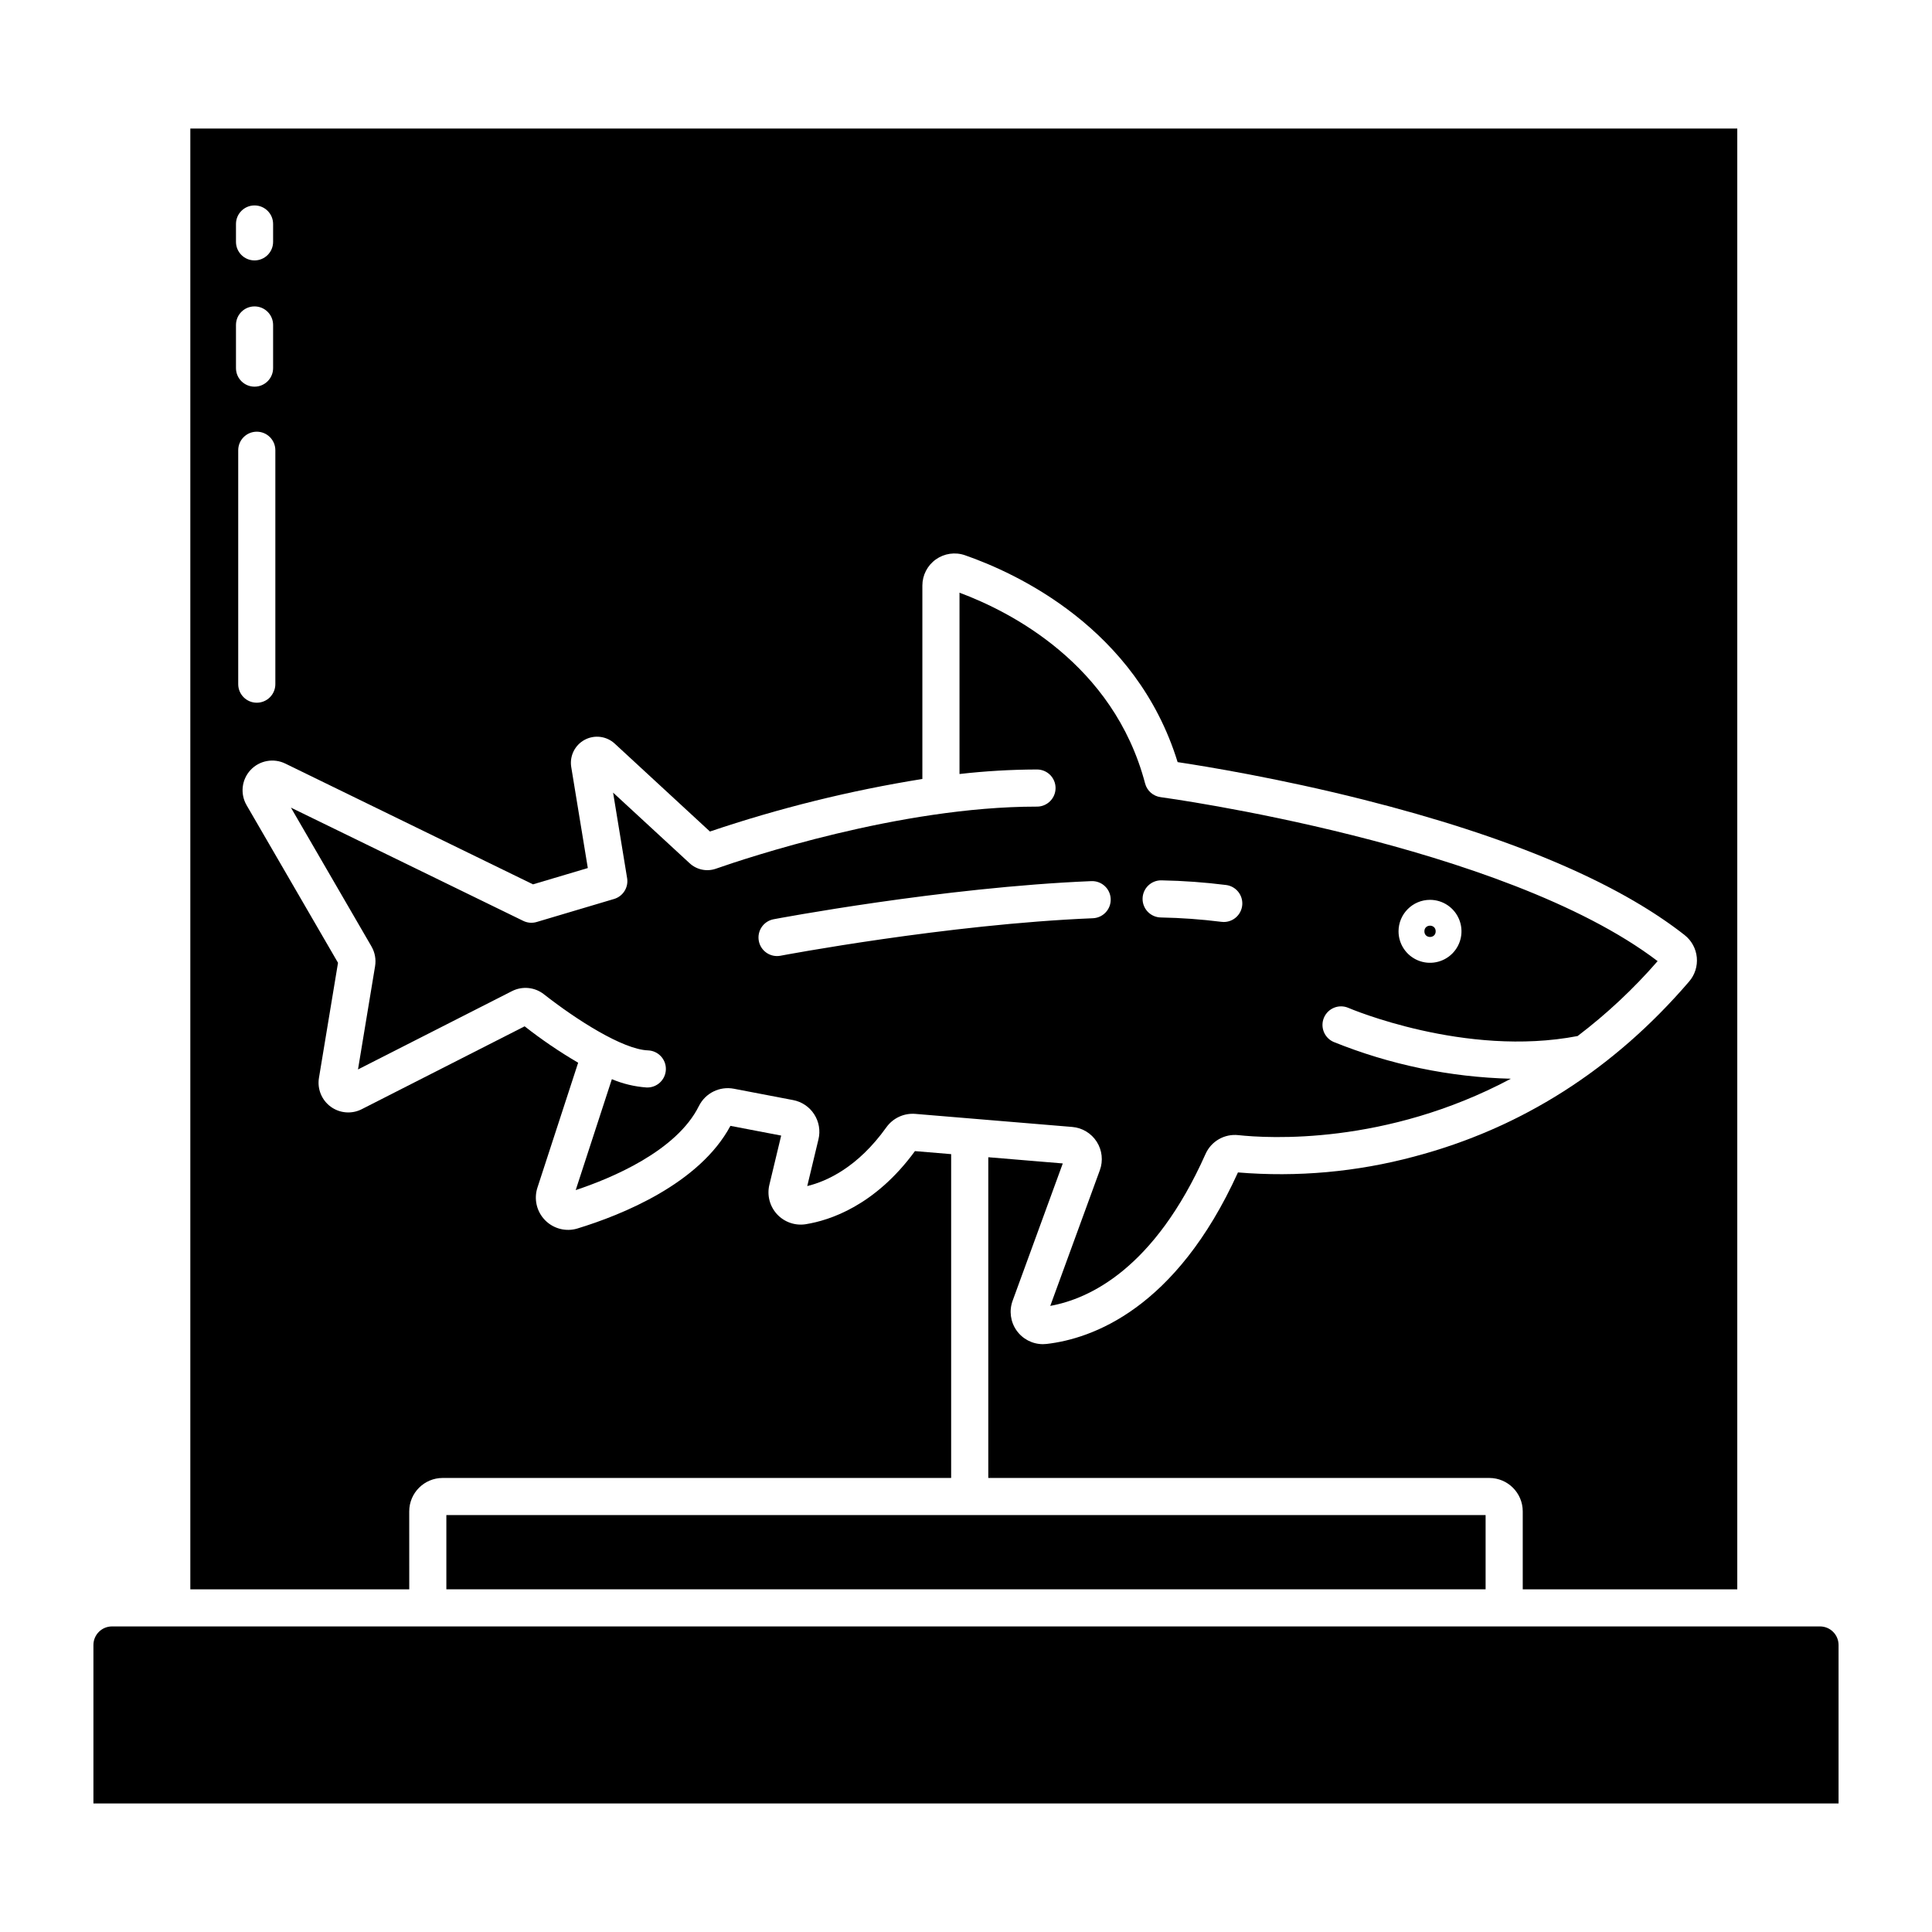 <?xml version="1.0" encoding="UTF-8"?>
<!-- Uploaded to: SVG Repo, www.svgrepo.com, Generator: SVG Repo Mixer Tools -->
<svg fill="#000000" width="800px" height="800px" version="1.1" viewBox="144 144 512 512" xmlns="http://www.w3.org/2000/svg">
 <g>
  <path d="m262.29 545.51h275.41v19.672h-275.41z"/>
  <path d="m252.45 544.53c0.004-4.887 3.969-8.848 8.855-8.855h134.76v-85.816l-9.594-0.801c-10.605 14.504-22.633 18.359-28.906 19.363v0.004c-2.824 0.453-5.688-0.531-7.633-2.629-1.941-2.098-2.711-5.027-2.043-7.809l3.129-13.047-13.449-2.574c-8.23 15.371-28.824 23.617-40.516 27.188v0.004c-3.051 0.934-6.367 0.086-8.602-2.191-2.234-2.277-3.016-5.609-2.023-8.641l10.789-33.094h-0.004c-4.938-2.887-9.676-6.109-14.18-9.645l-43.172 21.965h0.004c-2.648 1.348-5.824 1.09-8.223-0.664-2.394-1.754-3.602-4.707-3.117-7.633l5.051-30.504-24.234-41.777c-1.734-2.996-1.309-6.773 1.051-9.309 2.359-2.531 6.098-3.227 9.211-1.711l65.648 32.008 14.523-4.32-4.391-26.766c-0.477-2.914 0.949-5.812 3.555-7.215 2.602-1.398 5.805-0.996 7.977 1.012l25.227 23.293 0.004-0.004c18.34-6.203 37.172-10.859 56.289-13.926v-51.254c0-2.754 1.332-5.336 3.574-6.93s5.117-2.008 7.719-1.105c13.496 4.688 45.395 19.273 56.352 54.824 7.418 1.117 26.828 4.285 49.211 9.934 38.566 9.73 67.223 21.816 85.172 35.918h-0.004c1.828 1.441 2.984 3.57 3.207 5.887 0.223 2.32-0.508 4.629-2.027 6.394-19.992 23.305-44.504 38.914-72.859 46.395h0.004c-15.215 4.086-31.02 5.508-46.715 4.207-16.492 36.336-38.805 44.082-50.691 45.453-0.336 0.039-0.672 0.059-1.008 0.059-2.789-0.008-5.398-1.371-6.996-3.66-1.598-2.285-1.98-5.207-1.027-7.828l13.301-36.406-19.742-1.645v84.996h132.78c4.891 0.008 8.852 3.969 8.855 8.855v20.656h56.855v-387.12h-409.96v387.12h58.02zm-45.914-341.17c0-2.715 2.203-4.918 4.918-4.918 2.719 0 4.922 2.203 4.922 4.918v4.731c0 2.719-2.203 4.922-4.922 4.922-2.715 0-4.918-2.203-4.918-4.922zm0 26.758v0.004c0-2.719 2.203-4.922 4.918-4.922 2.719 0 4.922 2.203 4.922 4.922v11.426c0 2.719-2.203 4.922-4.922 4.922-2.715 0-4.918-2.203-4.918-4.922zm0.594 33.203c0-2.719 2.203-4.918 4.922-4.918 2.715 0 4.918 2.199 4.918 4.918v61.984c0 2.719-2.203 4.922-4.918 4.922-2.719 0-4.922-2.203-4.922-4.922z"/>
  <path d="m524.47 390.81c0 1.996-2.992 1.996-2.992 0s2.992-1.996 2.992 0"/>
  <path d="m626.32 575.02h-452.64c-2.719 0.004-4.918 2.203-4.922 4.922v41.988h462.48v-41.988c-0.004-2.719-2.203-4.918-4.918-4.922z"/>
  <path d="m357.93 458.32c5.16-1.258 13.371-4.938 20.977-15.586 1.754-2.445 4.66-3.789 7.66-3.543l41.578 3.461c2.66 0.223 5.062 1.668 6.5 3.918 1.434 2.246 1.742 5.035 0.828 7.539l-13.141 35.965c10.289-1.852 27.562-9.789 41.141-40.246v0.004c1.5-3.391 5.023-5.418 8.711-5.008 7.797 0.844 38.938 2.762 72.219-14.949h-0.004c-16.133-0.41-32.059-3.719-47.02-9.766-2.461-1.105-3.574-3.984-2.5-6.457 1.078-2.469 3.941-3.617 6.426-2.566 0.309 0.137 30.973 13.211 60.773 7.477v0.004c7.734-5.875 14.84-12.531 21.211-19.859-40.938-31.125-130.8-43.332-131.71-43.453-1.98-0.262-3.606-1.691-4.113-3.625-8.379-31.785-35.926-45.625-49.188-50.559v48.051c6.762-0.773 13.562-1.172 20.367-1.199h0.172c2.719 0 4.918 2.203 4.918 4.922-0.004 2.715-2.207 4.918-4.922 4.918h-0.168c-36.16 0-77.066 13.699-84.91 16.449-2.418 0.852-5.109 0.293-6.988-1.453l-20.273-18.711 3.719 22.68v-0.004c0.398 2.445-1.078 4.805-3.453 5.512l-20.516 6.102c-1.184 0.352-2.453 0.246-3.559-0.297l-61.566-30.012 21.348 36.793h-0.004c0.918 1.582 1.254 3.43 0.957 5.231l-4.527 27.363 40.816-20.762h0.004c2.731-1.387 6.019-1.062 8.434 0.824 8.555 6.715 20.914 14.645 27.594 14.883 2.715 0.094 4.84 2.375 4.742 5.09-0.098 2.715-2.375 4.84-5.09 4.742-3.176-0.219-6.293-0.965-9.223-2.203l-9.582 29.398c9.336-3.102 26.73-10.297 32.66-22.301v0.004c1.715-3.422 5.492-5.285 9.25-4.566l15.715 3.008c2.297 0.438 4.312 1.797 5.578 3.762 1.27 1.961 1.68 4.359 1.133 6.633zm165.04-75.852c3.375 0 6.414 2.035 7.703 5.152 1.293 3.117 0.578 6.703-1.809 9.09-2.387 2.383-5.973 3.098-9.09 1.805-3.117-1.293-5.148-4.332-5.148-7.707 0.008-4.606 3.738-8.336 8.344-8.34zm-71.195-5.164h0.121c5.703 0.109 11.395 0.523 17.055 1.234 2.566 0.34 4.434 2.613 4.266 5.199-0.172 2.59-2.316 4.598-4.91 4.602-0.219 0-0.438-0.016-0.652-0.047-5.309-0.664-10.648-1.051-16-1.152-1.305-0.016-2.547-0.551-3.461-1.484-0.91-0.934-1.414-2.191-1.398-3.496 0.035-2.719 2.262-4.894 4.981-4.859zm-100.98 19.984c-2.652 0.477-5.195-1.27-5.699-3.918-0.504-2.648 1.215-5.211 3.856-5.746 0.445-0.086 44.824-8.488 84.277-10.117v0.004c2.715-0.113 5.008 1.996 5.117 4.711 0.113 2.715-1.996 5.008-4.715 5.121-38.711 1.594-82.398 9.863-82.836 9.945z"/>
 </g>
</svg>